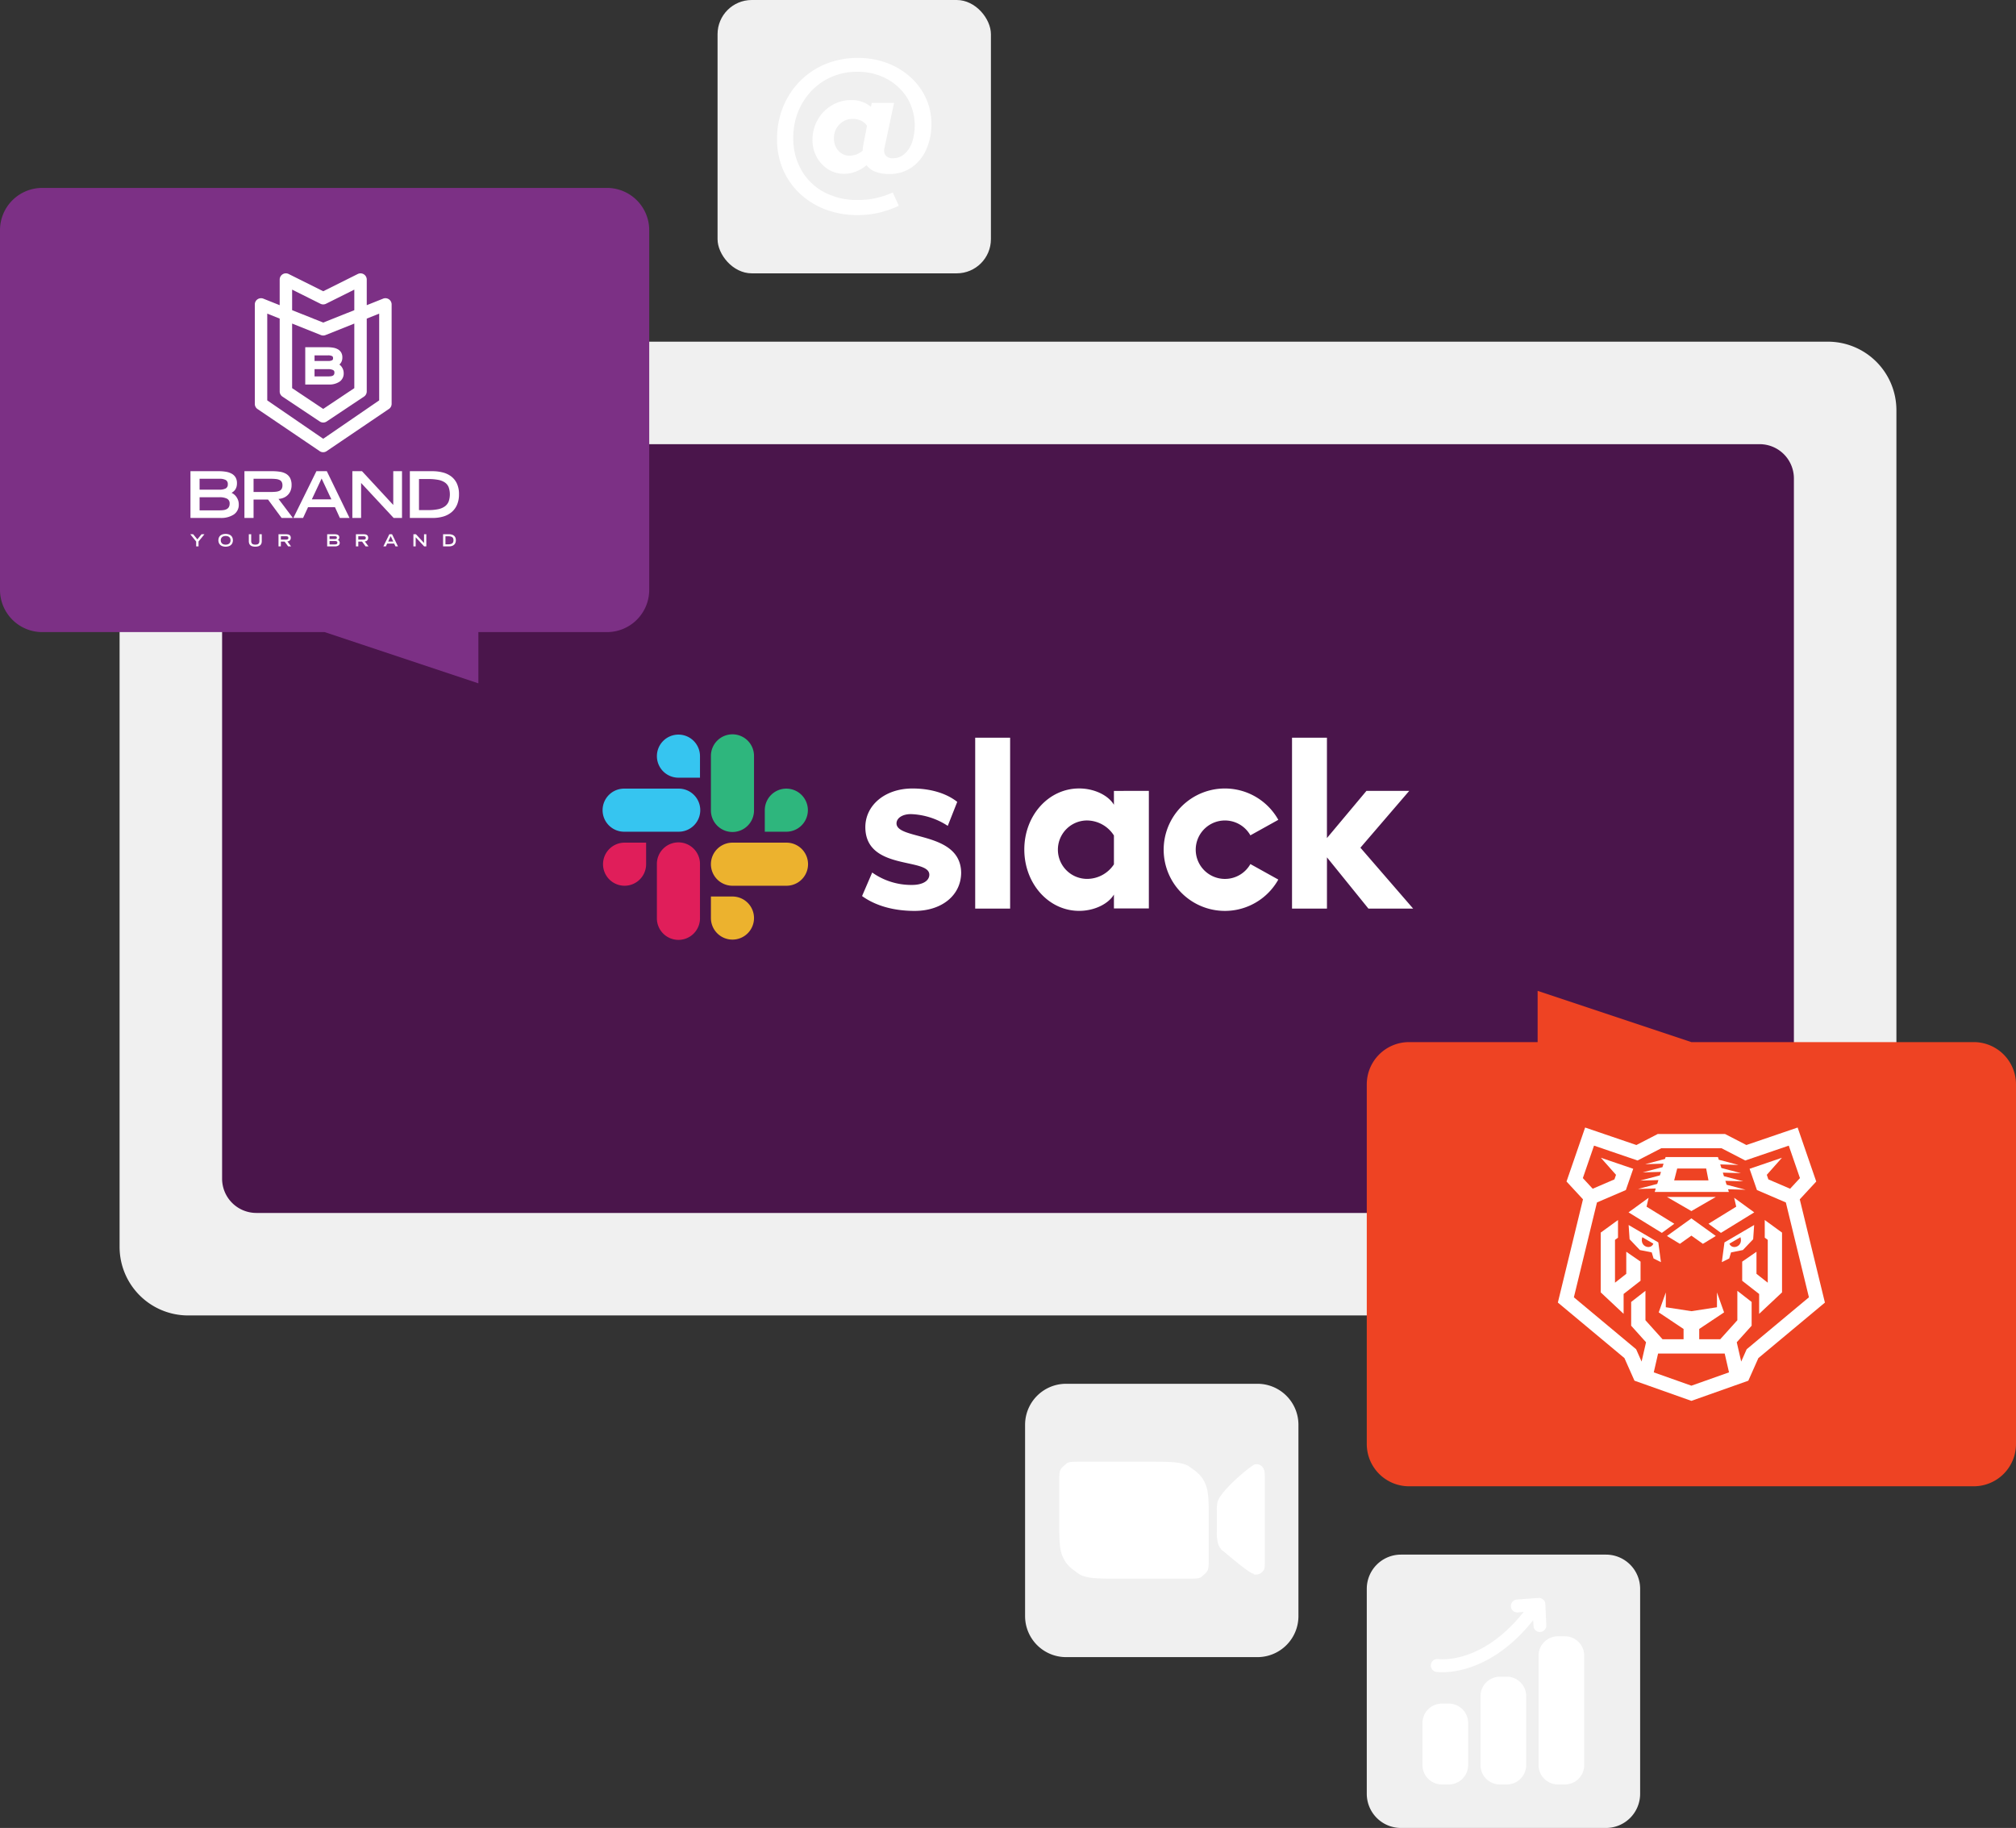 <svg xmlns="http://www.w3.org/2000/svg" xmlns:xlink="http://www.w3.org/1999/xlink" viewBox="0 0 590 535">
    <rect x="0" y="0" width="590" height="535" fill="#333333" stroke="none"/>
    <defs>
        <clipPath id="clip-path">
            <rect id="Rectangle_667" data-name="Rectangle 667" width="590" height="380" fill="none" />
        </clipPath>
        <clipPath id="clip-path-2">
            <rect id="Rectangle_668" data-name="Rectangle 668" width="80" height="80" rx="10" fill="#f0f0f0" />
        </clipPath>
        <clipPath id="clip-path-3">
            <rect id="Rectangle_671" data-name="Rectangle 671" width="47.335" height="54.594" fill="none" />
        </clipPath>
    </defs>
    <g id="Group_703" data-name="Group 703" transform="translate(-1020 -178)">
        <g id="Group_693" data-name="Group 693" transform="translate(1020 233)">
            <g id="Group_692" data-name="Group 692" clip-path="url(#clip-path)">
                <path id="Path_5765" data-name="Path 5765"
                    d="M535,330H55a20.059,20.059,0,0,1-20-20V65A20.059,20.059,0,0,1,55,45H535a20.059,20.059,0,0,1,20,20V310a20.059,20.059,0,0,1-20,20"
                    fill="#f0f0f0" />
                <path id="Path_5766" data-name="Path 5766"
                    d="M515,300H75a10.029,10.029,0,0,1-10-10V85A10.029,10.029,0,0,1,75,75H515a10.029,10.029,0,0,1,10,10V290a10.029,10.029,0,0,1-10,10"
                    fill="#4a154b" />
                <path id="Path_5767" data-name="Path 5767"
                    d="M252.293,207.245l2.962-6.879A19.74,19.74,0,0,0,266.911,204c3.1,0,5.063-1.194,5.063-3.01-.047-5.063-18.582-1.1-18.726-13.8-.048-6.449,5.685-11.418,13.806-11.418,4.825,0,9.65,1.195,13.089,3.918l-2.771,7.022a20.911,20.911,0,0,0-10.8-3.44c-2.532,0-4.2,1.195-4.2,2.723.048,4.969,18.727,2.246,18.918,14.379,0,6.593-5.59,11.226-13.615,11.226-5.876,0-11.274-1.385-15.382-4.347m113.646-9.363a8.552,8.552,0,1,1,0-8.407l8.169-4.539a17.914,17.914,0,1,0,0,17.484l-8.169-4.538M285.4,160.908h10.223v50.016H285.4Zm92.723,0v50.016h10.223v-15l12.134,15h13.089L398.137,193.1l14.283-16.624H399.9l-11.56,13.806V160.908ZM326,197.978a9.427,9.427,0,0,1-7.978,4.251,8.551,8.551,0,0,1,0-17.1,9.432,9.432,0,0,1,7.978,4.4Zm0-21.5v4.061c-1.672-2.819-5.828-4.778-10.175-4.778-8.981,0-16.051,7.93-16.051,17.867s7.07,17.961,16.051,17.961c4.347,0,8.5-1.958,10.175-4.777v4.061h10.223v-34.4Z"
                    fill="#fff" />
                <path id="Path_5768" data-name="Path 5768"
                    d="M189.092,197.93a6.305,6.305,0,1,1-6.306-6.306h6.306Zm3.153,0a6.306,6.306,0,1,1,12.611,0v15.764a6.306,6.306,0,1,1-12.611,0Z"
                    fill="#e01e5a" />
                <path id="Path_5769" data-name="Path 5769"
                    d="M198.551,172.611a6.305,6.305,0,1,1,6.306-6.3v6.3Zm0,3.2a6.306,6.306,0,1,1,0,12.611H182.739a6.306,6.306,0,1,1,0-12.611Z"
                    fill="#36c5f0" />
                <path id="Path_5770" data-name="Path 5770"
                    d="M223.822,182.118a6.305,6.305,0,1,1,6.306,6.306h-6.306Zm-3.153,0a6.306,6.306,0,1,1-12.611,0V166.306a6.306,6.306,0,1,1,12.611,0v15.812"
                    fill="#2eb67d" />
                <path id="Path_5771" data-name="Path 5771"
                    d="M214.363,207.389a6.305,6.305,0,1,1-6.306,6.306v-6.306Zm0-3.153a6.305,6.305,0,1,1,0-12.611h15.812a6.305,6.305,0,1,1,0,12.611Z"
                    fill="#ecb22e" />
                <path id="Path_5772" data-name="Path 5772"
                    d="M412.329,380H577.671A12.365,12.365,0,0,0,590,367.671V262.329A12.365,12.365,0,0,0,577.671,250H495l-45-15v15H412.329A12.365,12.365,0,0,0,400,262.329V367.671A12.365,12.365,0,0,0,412.329,380"
                    fill="#ee4323" />
                <path id="Path_5773" data-name="Path 5773" d="M507.521,295.56l.6,2.607-8.12,5,3.644,2.665,9.749-6Z"
                    fill="#fff" />
                <path id="Path_5774" data-name="Path 5774"
                    d="M481.879,298.168l.6-2.608-5.872,4.27,9.75,6.005L490,303.169Z" fill="#fff" />
                <path id="Path_5775" data-name="Path 5775"
                    d="M475.945,317.815l-3.3,2.6V307.88l.877-.636v-5.173l-5.058,3.681v17.492l6.7,6.286v-5.819l4.959-3.869v-5.6l-4.182-2.891Z"
                    fill="#fff" />
                <path id="Path_5776" data-name="Path 5776"
                    d="M487.845,306.74l3.781,2.3,3.371-2.4,3.372,2.4,3.781-2.3L495,301.592Z" fill="#fff" />
                <path id="Path_5777" data-name="Path 5777"
                    d="M516.473,307.242l.877.636v12.541l-3.3-2.6v-6.459l-4.182,2.89v5.6l4.959,3.869v5.817l6.7-6.287V305.752l-5.06-3.681Z"
                    fill="#fff" />
                <path id="Path_5778" data-name="Path 5778"
                    d="M526.721,296.016l4.819-5.212L526.095,275l-15,5.121-6.252-3.229H485.157l-6.252,3.229L463.9,275l-5.444,15.8,4.818,5.212-7.353,30.213L475.4,342.474l2.942,6.618L495,355l16.662-5.9,2.942-6.618,19.474-16.244ZM495,350.559l-11.009-3.9,1.263-5.51h19.492l1.266,5.508Zm16.177-10.667-1.6,3.606-1.3-5.649,4.355-4.844v-6.951l-4.182-3.263V331.4l-5.009,5.57h-6.149v-3.016l7.274-4.855-2.081-5.84V327.6L495,328.752l-7.486-1.153v-4.337l-2.078,5.84,7.275,4.855v3.016h-6.15l-5.007-5.571v-8.611l-4.181,3.263v6.951l4.354,4.844-1.3,5.648-1.6-3.606-18.22-15.2,6.757-27.761,8.455-3.633,2.158-6.218-9.478-3.235,4.438,5-.463,1.336-6.361,2.734-2.882-3.116,3.272-9.5,12.743,4.351,6.932-3.582h17.653l6.933,3.582L523.5,280.3l3.272,9.5-2.879,3.115-6.361-2.735-.463-1.335,4.438-5-9.478,3.235,2.158,6.218,8.456,3.633,6.755,27.761Z"
                    fill="#fff" />
                <path id="Path_5779" data-name="Path 5779"
                    d="M476.631,303.531l.285,4.163,3.006,3.16,3.469.693.538,1.773,2.159,1.079-.77-5.78Zm4,3.565,3.238,1.894c-.724,1.908-4.1.91-3.238-1.894"
                    fill="#fff" />
                <path id="Path_5780" data-name="Path 5780"
                    d="M513.081,307.693l.286-4.162-8.687,5.089-.771,5.779,2.158-1.077.538-1.772,3.469-.695Zm-6.956,1.3,3.238-1.894c.867,2.8-2.515,3.8-3.238,1.894"
                    fill="#fff" />
                <path id="Path_5781" data-name="Path 5781" d="M502.151,295.316H487.845L495,299.453Z" fill="#fff" />
                <path id="Path_5782" data-name="Path 5782"
                    d="M479.37,292.985l5.209-.146-.32,1.021h21.712l-.251-.8,5.138.147-5.555-1.468-.356-1.139,5.261.147-5.682-1.5L504.2,288.2l5.284.146-5.71-1.506-.327-1.043,5.322.15-5.75-1.52-.245-.783H487.457l-.17.545-5.823,1.539,5.388-.152-.321,1.028-5.784,1.526,5.354-.151-.325,1.031-5.759,1.521,5.33-.15L485,291.5Zm11.479-5.993h8.475l.675,3.485H489.958Z"
                    fill="#fff" />
                <path id="Path_5783" data-name="Path 5783"
                    d="M177.671,0H12.329A12.365,12.365,0,0,0,0,12.329V117.671A12.365,12.365,0,0,0,12.329,130H95l45,15V130h37.671A12.365,12.365,0,0,0,190,117.671V12.329A12.365,12.365,0,0,0,177.671,0"
                    fill="#7c3085" />
                <path id="Path_5784" data-name="Path 5784"
                    d="M69.18,90.427A3.561,3.561,0,0,0,68.5,89.7a3.151,3.151,0,0,0-.735-.452,4.91,4.91,0,0,0,.565-.395,2.564,2.564,0,0,0,.508-.555,2.868,2.868,0,0,0,.368-.781,3.774,3.774,0,0,0,.141-1.111,3.25,3.25,0,0,0-.386-1.647,2.978,2.978,0,0,0-1.092-1.083,5.169,5.169,0,0,0-1.694-.593,12.383,12.383,0,0,0-2.192-.178H55.74V96.591h8.753a6.746,6.746,0,0,0,3.945-1.016,3.393,3.393,0,0,0,1.439-2.955,3.572,3.572,0,0,0-.2-1.224,3.984,3.984,0,0,0-.5-.969m-10.767-5.3h5.741a3.9,3.9,0,0,1,1.92.358,1.323,1.323,0,0,1,.6,1.242,1.3,1.3,0,0,1-.6,1.223,3.9,3.9,0,0,1-1.92.358H58.413ZM66.979,93.4a1.606,1.606,0,0,1-.622.6,2.71,2.71,0,0,1-.941.292,8.75,8.75,0,0,1-1.187.075H58.413V90.53h5.816a4.876,4.876,0,0,1,2.165.4,1.5,1.5,0,0,1,.81,1.478,1.952,1.952,0,0,1-.225.988"
                    fill="#fff" />
                <path id="Path_5785" data-name="Path 5785"
                    d="M82.96,90.7a3.793,3.793,0,0,0,1.223-.791,3.708,3.708,0,0,0,.838-1.242,4.265,4.265,0,0,0,.31-1.675,4.418,4.418,0,0,0-.414-2.052A3.115,3.115,0,0,0,83.76,83.7a4.929,4.929,0,0,0-1.77-.621,13.59,13.59,0,0,0-2.23-.17H71.534V96.592h2.673V91.208h4.235l3.972,5.384h3.294l-4.2-5.572a4.428,4.428,0,0,0,1.45-.32m-3.6-1.713H74.207V85.128h5.157a12.051,12.051,0,0,1,1.431.076,3.169,3.169,0,0,1,1.035.282,1.406,1.406,0,0,1,.621.583,2.029,2.029,0,0,1,.207.979,2.082,2.082,0,0,1-.207.989,1.394,1.394,0,0,1-.621.593,3.17,3.17,0,0,1-1.035.282,12.07,12.07,0,0,1-1.431.075"
                    fill="#fff" />
                <path id="Path_5786" data-name="Path 5786"
                    d="M92.6,82.906,85.858,96.591H88.7l1.449-3.143h7.887l1.431,3.143h2.823L95.646,82.906ZM91.26,91.151l2.861-6.1,2.861,6.1Z"
                    fill="#fff" />
                <path id="Path_5787" data-name="Path 5787"
                    d="M115.091,92.789l-9.148-9.882h-2.824V96.591h2.56V86.351l9.525,10.24h2.447V82.907h-2.56Z"
                    fill="#fff" />
                <path id="Path_5788" data-name="Path 5788"
                    d="M133.717,86.531a5.577,5.577,0,0,0-1.666-2.09,6.906,6.906,0,0,0-2.476-1.167,12.152,12.152,0,0,0-3.04-.367h-6.588V96.592h6.7a10.75,10.75,0,0,0,3.106-.424,6.621,6.621,0,0,0,2.428-1.289,5.872,5.872,0,0,0,1.582-2.165,7.609,7.609,0,0,0,.564-3.05,7.278,7.278,0,0,0-.611-3.133m-2.41,5.242A3.273,3.273,0,0,1,130.2,93.2a5.117,5.117,0,0,1-1.958.828,13.723,13.723,0,0,1-2.909.263h-2.71V85.2h2.71a15.243,15.243,0,0,1,2.881.236,5.175,5.175,0,0,1,1.966.762,3.107,3.107,0,0,1,1.121,1.384,6.4,6.4,0,0,1,.009,4.188"
                    fill="#fff" />
                <path id="Path_5789" data-name="Path 5789"
                    d="M57.757,102.861l-1.234-1.507h-.851l1.737,2.133v1.425H58.1v-1.425l1.738-2.133h-.857Z"
                    fill="#fff" />
                <path id="Path_5790" data-name="Path 5790"
                    d="M67.68,101.848a1.815,1.815,0,0,0-.656-.423,3.168,3.168,0,0,0-1.982,0,1.8,1.8,0,0,0-.656.423,1.58,1.58,0,0,0-.363.605,2.292,2.292,0,0,0-.11.707,2.1,2.1,0,0,0,.1.6,1.622,1.622,0,0,0,.333.6,1.817,1.817,0,0,0,.648.46,3.061,3.061,0,0,0,2.085,0,1.831,1.831,0,0,0,.649-.46,1.619,1.619,0,0,0,.332-.6,2.1,2.1,0,0,0,.1-.6,2.292,2.292,0,0,0-.11-.707,1.578,1.578,0,0,0-.362-.605m-.353,1.9a1.114,1.114,0,0,1-.333.394,1.262,1.262,0,0,1-.458.206,2.219,2.219,0,0,1-1.008,0,1.265,1.265,0,0,1-.457-.206,1.1,1.1,0,0,1-.333-.394,1.342,1.342,0,0,1-.13-.624,1.329,1.329,0,0,1,.108-.558,1.088,1.088,0,0,1,.3-.392,1.263,1.263,0,0,1,.453-.232,2.142,2.142,0,0,1,1.131,0,1.25,1.25,0,0,1,.452.232,1.079,1.079,0,0,1,.3.392,1.329,1.329,0,0,1,.108.558,1.342,1.342,0,0,1-.13.624"
                    fill="#fff" />
                <path id="Path_5791" data-name="Path 5791"
                    d="M75.909,103.336a1.666,1.666,0,0,1-.049.414.8.8,0,0,1-.181.34.881.881,0,0,1-.365.23,2.2,2.2,0,0,1-1.2,0,.875.875,0,0,1-.365-.23.785.785,0,0,1-.181-.34,1.666,1.666,0,0,1-.049-.414v-1.982h-.7v2.031a1.857,1.857,0,0,0,.132.737,1.265,1.265,0,0,0,.377.5,1.565,1.565,0,0,0,.6.287,3.469,3.469,0,0,0,1.57,0,1.565,1.565,0,0,0,.6-.287,1.274,1.274,0,0,0,.377-.5,1.857,1.857,0,0,0,.132-.737v-2.031h-.695Z"
                    fill="#fff" />
                <path id="Path_5792" data-name="Path 5792"
                    d="M84.479,103.38a1,1,0,0,0,.318-.2.984.984,0,0,0,.218-.323,1.126,1.126,0,0,0,.08-.436,1.158,1.158,0,0,0-.107-.533.815.815,0,0,0-.3-.323,1.292,1.292,0,0,0-.46-.162,3.617,3.617,0,0,0-.58-.044H81.508v3.558H82.2v-1.4h1.1l1.033,1.4h.856L84.1,103.463a1.139,1.139,0,0,0,.377-.083m-.935-.445H82.2v-1h1.341a3.156,3.156,0,0,1,.372.019.826.826,0,0,1,.269.074.36.36,0,0,1,.162.151.542.542,0,0,1,.053.255.554.554,0,0,1-.053.257.366.366,0,0,1-.162.154.827.827,0,0,1-.269.073,3.138,3.138,0,0,1-.372.02"
                    fill="#fff" />
                <path id="Path_5793" data-name="Path 5793"
                    d="M99.244,103.309a.884.884,0,0,0-.177-.188.769.769,0,0,0-.191-.118,1.419,1.419,0,0,0,.148-.1.68.68,0,0,0,.132-.144.778.778,0,0,0,.1-.2,1,1,0,0,0,.037-.289.852.852,0,0,0-.1-.428.771.771,0,0,0-.285-.282,1.349,1.349,0,0,0-.44-.154,3.218,3.218,0,0,0-.57-.046H95.749v3.558h2.276a1.742,1.742,0,0,0,1.025-.265.88.88,0,0,0,.375-.768.911.911,0,0,0-.052-.318,1.03,1.03,0,0,0-.129-.252m-2.8-1.378h1.493a1.016,1.016,0,0,1,.5.093.344.344,0,0,1,.157.323.339.339,0,0,1-.157.318,1.016,1.016,0,0,1-.5.093H96.444Zm2.227,2.151a.419.419,0,0,1-.161.157.75.75,0,0,1-.245.076,2.284,2.284,0,0,1-.308.019H96.444v-1h1.513a1.266,1.266,0,0,1,.562.105.389.389,0,0,1,.211.384.5.5,0,0,1-.059.257"
                    fill="#fff" />
                <path id="Path_5794" data-name="Path 5794"
                    d="M107.134,103.38a.956.956,0,0,0,.536-.528,1.126,1.126,0,0,0,.081-.436,1.158,1.158,0,0,0-.108-.533.815.815,0,0,0-.3-.323,1.285,1.285,0,0,0-.46-.162,3.618,3.618,0,0,0-.58-.044h-2.139v3.558h.695v-1.4h1.1l1.033,1.4h.856l-1.091-1.449a1.139,1.139,0,0,0,.377-.083m-.935-.445h-1.341v-1H106.2a3.156,3.156,0,0,1,.372.019.826.826,0,0,1,.269.074.365.365,0,0,1,.162.151.542.542,0,0,1,.053.255.554.554,0,0,1-.053.257.372.372,0,0,1-.162.154.827.827,0,0,1-.269.073,3.138,3.138,0,0,1-.372.02"
                    fill="#fff" />
                <path id="Path_5795" data-name="Path 5795"
                    d="M113.945,101.354l-1.752,3.558h.74l.376-.817h2.051l.372.817h.734l-1.728-3.558ZM113.6,103.5l.744-1.586.744,1.586Z"
                    fill="#fff" />
                <path id="Path_5796" data-name="Path 5796"
                    d="M124.1,103.923l-2.379-2.569h-.734v3.558h.666V102.25l2.476,2.663h.637v-3.558H124.1Z"
                    fill="#fff" />
                <path id="Path_5797" data-name="Path 5797"
                    d="M132.817,101.753a1.8,1.8,0,0,0-.643-.3,3.141,3.141,0,0,0-.791-.1H129.67v3.558h1.743a2.812,2.812,0,0,0,.807-.11,1.712,1.712,0,0,0,.632-.336,1.522,1.522,0,0,0,.411-.563,1.971,1.971,0,0,0,.146-.792,1.9,1.9,0,0,0-.158-.815,1.453,1.453,0,0,0-.434-.543m-.193,1.906a.857.857,0,0,1-.289.372,1.314,1.314,0,0,1-.509.215,3.543,3.543,0,0,1-.756.069h-.705v-2.364h.705a4.03,4.03,0,0,1,.749.061,1.352,1.352,0,0,1,.511.2.814.814,0,0,1,.291.36,1.649,1.649,0,0,1,0,1.089"
                    fill="#fff" />
                <path id="Path_5798" data-name="Path 5798"
                    d="M75.466,64.782h0l18.2,12.328a1.814,1.814,0,0,0,1.819,0l18.2-12.328a1.818,1.818,0,0,0,.928-1.565V34.1a1.819,1.819,0,0,0-2.493-1.692l-4.786,1.911v-7.5a1.821,1.821,0,0,0-2.639-1.62l-10.1,5.041L84.492,25.2a1.812,1.812,0,0,0-2.639,1.62v7.5l-4.786-1.911a1.747,1.747,0,0,0-.673-.128,1.818,1.818,0,0,0-1.82,1.82V63.217a1.821,1.821,0,0,0,.892,1.565M85.494,39.7l8.425,3.368a1.813,1.813,0,0,0,1.347,0l8.426-3.367V58.6l-9.1,6.079-9.1-6.079Zm0-9.935L93.774,33.9a1.817,1.817,0,0,0,1.638,0l8.28-4.131V35.78l-9.1,3.633-9.1-3.639Zm-3.639,8.48v21.33a1.81,1.81,0,0,0,.819,1.51l10.919,7.28a1.82,1.82,0,0,0,2,0l10.919-7.28a1.81,1.81,0,0,0,.819-1.51V38.249l3.64-1.456V62.18L94.593,73.417,78.214,62.18V36.793Z"
                    fill="#fff" />
                <path id="Path_5799" data-name="Path 5799"
                    d="M99.357,56.718a2.878,2.878,0,0,0,1.227-2.5,3,3,0,0,0-.17-1.034,3.327,3.327,0,0,0-.417-.81,3.046,3.046,0,0,0-.573-.612c-.035-.028-.069-.054-.1-.079a2.258,2.258,0,0,0,.427-.472,2.526,2.526,0,0,0,.321-.679,3.117,3.117,0,0,0,.122-.936,2.794,2.794,0,0,0-.336-1.408,2.579,2.579,0,0,0-.944-.937,4.2,4.2,0,0,0-1.38-.486,9.647,9.647,0,0,0-1.7-.139h-6.5V57.541h6.877a5.38,5.38,0,0,0,3.144-.823M97.2,50.435a2.507,2.507,0,0,1-1.241.215H92.054V49.012h3.907a2.519,2.519,0,0,1,1.241.215c.117.07.271.207.271.611s-.154.528-.271.6m-5.148,2.6h3.963a3.306,3.306,0,0,1,1.447.262.742.742,0,0,1,.4.773,1.1,1.1,0,0,1-.118.551.817.817,0,0,1-.323.313,1.686,1.686,0,0,1-.575.176,6.291,6.291,0,0,1-.832.052H92.054Z"
                    fill="#fff" />
            </g>
        </g>
        <g id="Group_700" data-name="Group 700" transform="translate(1320 583)">
            <g id="Group_694" data-name="Group 694" clip-path="url(#clip-path-2)">
                <path id="Path_5800" data-name="Path 5800"
                    d="M12,0H68A12,12,0,0,1,80,12V68A12,12,0,0,1,68,80H12A12,12,0,0,1,0,68V12A12,12,0,0,1,12,0"
                    transform="translate(0 0)" fill="#f0f0f0" />
                <path id="Path_5801" data-name="Path 5801"
                    d="M75.375,75.172a2.74,2.74,0,0,0,2.969-1.25c.312-.469.312-1.25.312-2.969V47.359c0-1.718,0-2.343-.312-2.969a2.186,2.186,0,0,0-2.969-1.25c-3.282,2.188-10.469,8.594-10.625,11.25a11.162,11.162,0,0,0-.125,2.344v5.938a11.162,11.162,0,0,0,.125,2.344A5.213,5.213,0,0,0,66,67.985c1.875,1.406,8.125,7.031,9.531,7.031ZM18.5,48.609c0-2.344,0-3.594.469-4.219.312-.625,1.25-1.25,1.719-1.718.625-.469,1.719-.469,4.219-.469H45.063c5.937,0,8.906,0,11.25,1.25C58.031,44.7,59.906,45.8,61,48.141c1.25,2.344,1.25,5.312,1.25,11.25V70.016c0,2.344,0,3.594-.469,4.218-.312.625-1.25,1.25-1.718,1.719-.625.469-1.719.469-4.219.469H35.688c-5.938,0-8.906,0-11.25-1.25-1.718-1.25-3.594-2.344-4.687-4.688-1.25-2.344-1.25-5.312-1.25-11.25Z"
                    transform="translate(-8.5 -19.391)" fill="#fff" />
            </g>
        </g>
        <g id="Group_701" data-name="Group 701" transform="translate(793 -2072)">
            <rect id="Rectangle_669" data-name="Rectangle 669" width="80" height="80" rx="10"
                transform="translate(437 2250)" fill="#f0f0f0" />
            <path id="Path_5806" data-name="Path 5806"
                d="M59.439,93.865a26.188,26.188,0,0,1-9.427-1.645,22.585,22.585,0,0,1-7.5-4.65,20.918,20.918,0,0,1-4.935-7.054,22.2,22.2,0,0,1-1.74-8.857A24.762,24.762,0,0,1,37.611,62.2a22.983,22.983,0,0,1,4.966-7.56,22.472,22.472,0,0,1,7.5-5A24.524,24.524,0,0,1,59.5,47.87a23.924,23.924,0,0,1,8.446,1.455,21.417,21.417,0,0,1,6.833,4.081,18.9,18.9,0,0,1,4.587,6.137,17.6,17.6,0,0,1,1.645,7.56,18.049,18.049,0,0,1-1.55,7.655,12.348,12.348,0,0,1-4.334,5.22,11.206,11.206,0,0,1-6.39,1.866q-4.808,0-6.706-2.594a10.572,10.572,0,0,1-3.1,1.866,9.527,9.527,0,0,1-3.48.664,8.537,8.537,0,0,1-4.682-1.329,9.678,9.678,0,0,1-3.322-3.575,10.144,10.144,0,0,1-1.234-4.966,11.772,11.772,0,0,1,1.518-5.947,11.408,11.408,0,0,1,4.112-4.207,11.011,11.011,0,0,1,5.757-1.55A8.571,8.571,0,0,1,63.3,62.168l.253-1.139h6.517l-2.784,13.16a2.519,2.519,0,0,0,.348,2.246,2.618,2.618,0,0,0,2.119.791A5.033,5.033,0,0,0,73.1,75.992a7.879,7.879,0,0,0,2.246-3.416,15.867,15.867,0,0,0-1.424-13.033,15.931,15.931,0,0,0-6.01-5.567,17.773,17.773,0,0,0-8.6-2.056,18.692,18.692,0,0,0-7.4,1.455,17.922,17.922,0,0,0-5.947,4.081,19.068,19.068,0,0,0-3.954,6.137,20.1,20.1,0,0,0-1.424,7.624,18.648,18.648,0,0,0,2.373,9.49,16.7,16.7,0,0,0,6.611,6.422,20.175,20.175,0,0,0,9.806,2.309,23.548,23.548,0,0,0,10.313-2.214l1.771,3.923A30.688,30.688,0,0,1,65.512,93.2,27.214,27.214,0,0,1,59.439,93.865Zm-2.4-17.4a5.793,5.793,0,0,0,3.859-1.455,6.254,6.254,0,0,1,.063-.886l.127-.886,1.076-5.5a4.39,4.39,0,0,0-1.771-1.518,5.89,5.89,0,0,0-2.531-.506,5.035,5.035,0,0,0-2.689.759,5.606,5.606,0,0,0-2.689,4.872,5.31,5.31,0,0,0,1.3,3.669A4.18,4.18,0,0,0,57.034,76.467Z"
                transform="translate(418.574 2219.087)" fill="#fff" />
        </g>
        <g id="Group_702" data-name="Group 702" transform="translate(87 -1616)">
            <path id="Path_5807" data-name="Path 5807"
                d="M10,0H70A10,10,0,0,1,80,10V70A10,10,0,0,1,70,80H10A10,10,0,0,1,0,70V10A10,10,0,0,1,10,0Z"
                transform="translate(1333 2249)" fill="#f0f0f0" />
            <g id="Group_697" data-name="Group 697" transform="translate(1349.303 2261.675)">
                <g id="Group_696" data-name="Group 696" transform="translate(0 0)" clip-path="url(#clip-path-3)">
                    <path id="Path_5802" data-name="Path 5802"
                        d="M7.7,54.619H5.662A5.679,5.679,0,0,0,0,60.281V72.625a5.679,5.679,0,0,0,5.662,5.662H7.7a5.679,5.679,0,0,0,5.662-5.662V60.281A5.679,5.679,0,0,0,7.7,54.619"
                        transform="translate(0 -23.693)" fill="#fff" fill-rule="evenodd" />
                    <path id="Path_5803" data-name="Path 5803"
                        d="M37.7,40.719H35.662A5.679,5.679,0,0,0,30,46.381V66.595a5.643,5.643,0,0,0,5.662,5.662H37.7a5.679,5.679,0,0,0,5.662-5.662V46.381A5.679,5.679,0,0,0,37.7,40.719"
                        transform="translate(-13.014 -17.663)" fill="#fff" fill-rule="evenodd" />
                    <path id="Path_5804" data-name="Path 5804"
                        d="M67.7,19.819H65.662A5.679,5.679,0,0,0,60,25.481V57.529a5.679,5.679,0,0,0,5.662,5.662H67.7a5.679,5.679,0,0,0,5.662-5.662V25.481A5.679,5.679,0,0,0,67.7,19.819"
                        transform="translate(-26.027 -8.597)" fill="#fff" fill-rule="evenodd" />
                    <path id="Path_5805" data-name="Path 5805"
                        d="M37.8,1.766a1.742,1.742,0,0,0-.679-1.3A1.8,1.8,0,0,0,35.706.011L29.478.464A1.907,1.907,0,0,0,27.723,2.5a1.863,1.863,0,0,0,1.869,1.755h.17l1.7-.17C19.286,19.432,7,17.96,6.433,17.9a1.89,1.89,0,0,0-.566,3.737,15.068,15.068,0,0,0,1.755.113c4.3,0,15.684-1.472,26.612-15.231l.113,1.7a1.863,1.863,0,0,0,1.869,1.755h.113a1.907,1.907,0,0,0,1.755-2.038Z"
                        transform="translate(-1.847 0)" fill="#fff" fill-rule="evenodd" />
                </g>
            </g>
        </g>
    </g>
</svg>